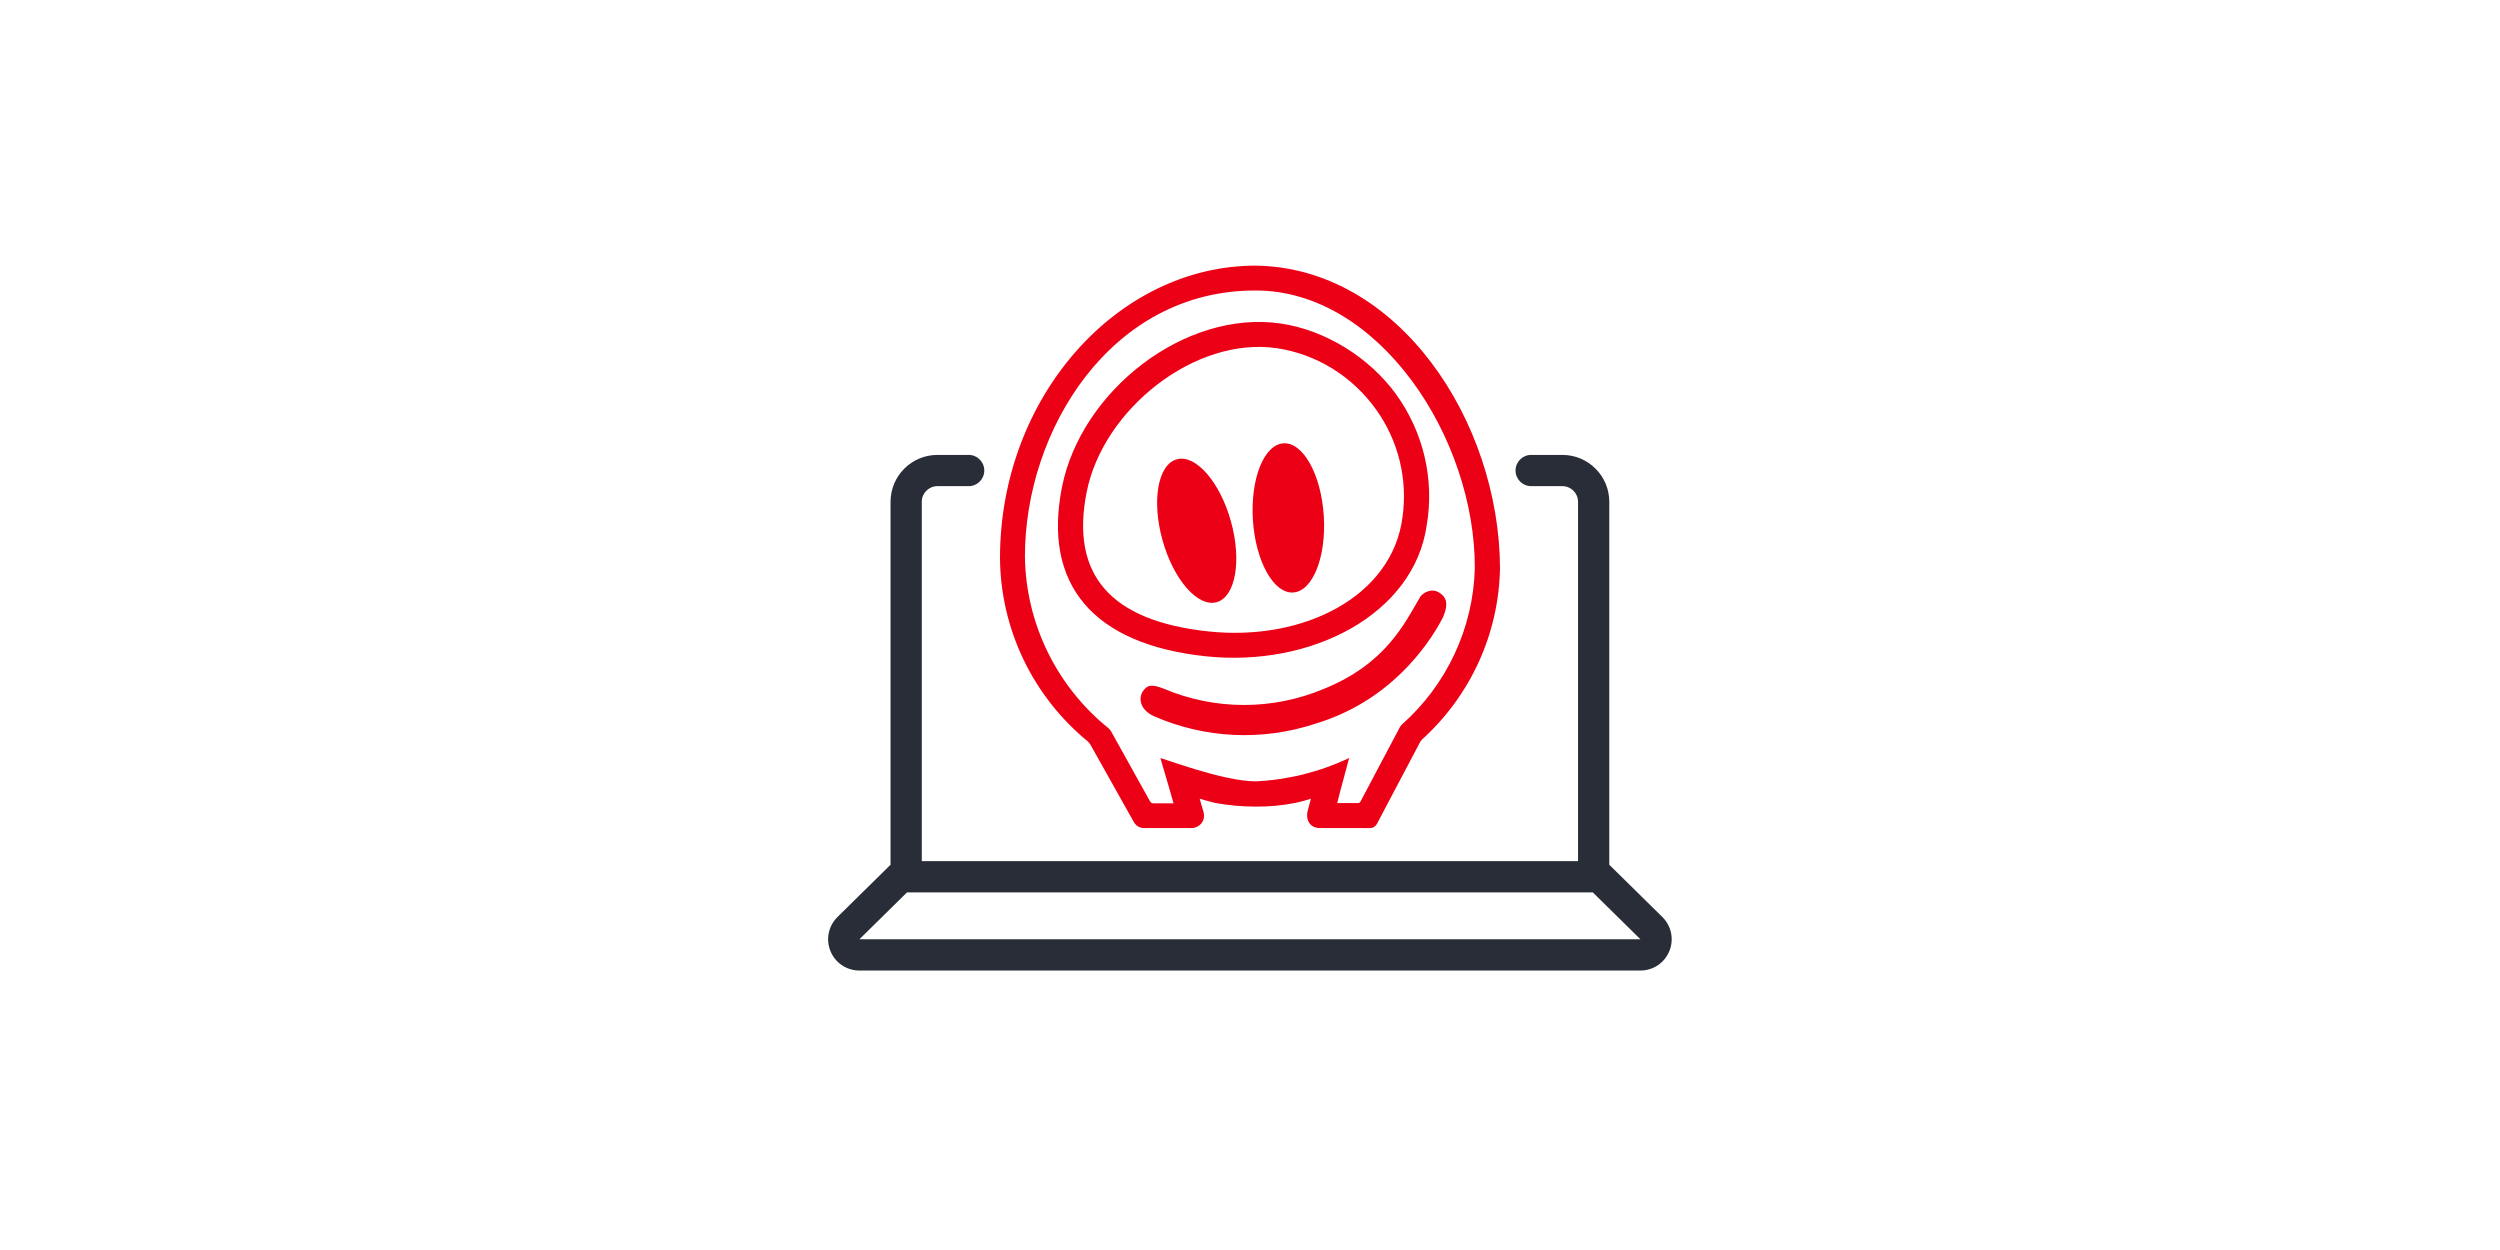 <?xml version="1.0" encoding="UTF-8"?>
<svg width="2000px" height="1000px" viewBox="0 0 2000 1000" version="1.1" xmlns="http://www.w3.org/2000/svg" xmlns:xlink="http://www.w3.org/1999/xlink">
    <title>icon_entertainment_der-kleine-ICE-online</title>
    <g id="icon_entertainment_der-kleine-ICE-online" stroke="none" stroke-width="1" fill="none" fill-rule="evenodd">
        <rect id="Rectangle" x="0" y="0" width="2000" height="1000"></rect>
        <g id="Entertainment/Der-Kleine-ICE-Online" transform="translate(600, 100)">
            <g id="🎨-Icon-Style" transform="translate(62.5, 112.5)">
                <path d="M649.842,563.925 L25.017,563.925 C14.829,563.925 5.742,557.838 1.879,548.4 C-1.983,538.975 0.217,528.263 7.479,521.1 L49.204,480.013 C49.442,479.775 49.679,479.563 49.929,479.35 L49.929,188.925 C49.929,168.25 66.754,151.425 87.429,151.425 L112.429,151.425 C119.329,151.425 124.929,157.013 124.929,163.925 C124.929,170.838 119.329,176.425 112.429,176.425 L87.429,176.425 C80.542,176.425 74.929,182.025 74.929,188.925 L74.929,476.425 L599.929,476.425 L599.929,188.925 C599.929,182.025 594.317,176.425 587.429,176.425 L562.429,176.425 C555.529,176.425 549.929,170.838 549.929,163.925 C549.929,157.013 555.529,151.425 562.429,151.425 L587.429,151.425 C608.104,151.425 624.929,168.25 624.929,188.925 L624.929,479.35 C625.179,479.563 625.417,479.775 625.654,480.013 L667.379,521.1 C674.642,528.25 676.842,538.975 672.967,548.413 C669.104,557.838 660.029,563.925 649.829,563.925 L649.842,563.925 Z M63.092,501.425 L25.017,538.925 L649.842,538.925 L611.767,501.425 L63.092,501.425 Z" id="Base" fill="#282D37" fill-rule="nonzero"></path>
                <path d="M342.083,0 C231.28,0 137.5,105.094 137.5,233.986 C137.948,290.895 163.768,344.684 208.011,380.877 L209.522,382.677 L244.878,445.673 C246.564,448.268 249.426,449.875 252.534,449.973 L291.013,449.973 C295.26,449.973 302.814,445.673 300.179,436.474 C299.374,434.274 297.258,426.474 297.258,426.474 C297.258,426.474 303.906,428.474 309.749,429.874 C320.349,431.806 331.104,432.776 341.882,432.774 C352.669,432.893 363.439,431.888 374.015,429.774 C378.133,428.887 382.201,427.786 386.203,426.474 L383.584,436.474 C382.057,442.09 384.444,449.973 393.657,449.973 L432.74,449.973 C435.299,450.207 437.752,448.91 438.986,446.673 L473.738,380.877 L475.047,379.177 C514.033,343.911 536.629,294.237 537.5,241.885 C536.996,124.793 456.714,1.6 342.083,0 Z M457.419,369.178 L427.2,426.274 C425.891,428.674 425.79,429.974 423.473,429.974 L407.256,429.974 L409.673,420.575 L416.825,393.876 C393.419,405.001 368.005,411.359 342.083,412.575 C315.289,412.575 265.528,393.076 265.83,394.076 L273.687,420.775 L276.306,430.174 L260.492,430.174 C258.074,430.174 257.973,429.274 256.362,426.474 L226.143,372.178 L224.531,370.278 C182.659,336.564 158.073,286.102 157.445,232.586 C157.445,131.592 226.243,19.899 341.479,19.899 L342.083,19.899 C440.799,19.899 517.757,137.992 517.354,242.185 C516.064,290.162 494.846,335.473 458.729,367.378 L457.419,369.178 Z M490.66,262.884 C496.1,267.284 495.193,273.884 491.668,281.783 C479.11,305.811 447.995,349.091 389.426,366.578 C347.238,380.463 301.357,378.289 260.693,360.478 C249.008,355.179 248.303,345.679 251.829,340.48 C255.354,335.28 259.182,334.68 269.054,338.68 C309.753,355.748 355.677,355.748 396.377,338.68 C445.936,318.681 461.046,286.583 473.838,264.684 C475.747,262.114 483.298,256.568 490.66,262.884 Z M187.047,177.36 C202.394,99.861 285.608,35.214 361.963,46.301 C397.911,51.52 433.248,73.681 454.412,102.989 C476.333,133.344 485.125,171.137 478.877,207.686 C468.682,278.94 386.72,321.532 302.024,312.524 C211.781,302.896 171.672,255.002 187.047,177.36 Z M358.923,66.07 C293.652,56.473 219.974,114.768 206.815,181.218 C193.831,246.785 225.174,284.211 304.174,292.639 C380.44,300.751 451.453,264.684 459.518,201.106 C463.79,170.662 456.132,139.696 438.039,114.641 C419.25,88.622 390.839,70.763 358.923,66.07 Z M278.953,154.942 C294.075,150.793 313.457,173.018 322.246,204.583 C331.034,236.148 325.9,265.1 310.779,269.249 C295.658,273.398 276.275,251.172 267.486,219.607 C258.698,188.042 263.832,159.09 278.953,154.942 Z M364.291,142.154 C379.946,141.149 394.378,167.05 396.525,200.006 C398.672,232.962 387.721,260.493 372.065,261.498 C356.41,262.503 341.978,236.601 339.831,203.646 C337.685,170.69 348.636,143.159 364.291,142.154 Z" id="Pulse" fill="#EC0016"></path>
            </g>
        </g>
    </g>
</svg>